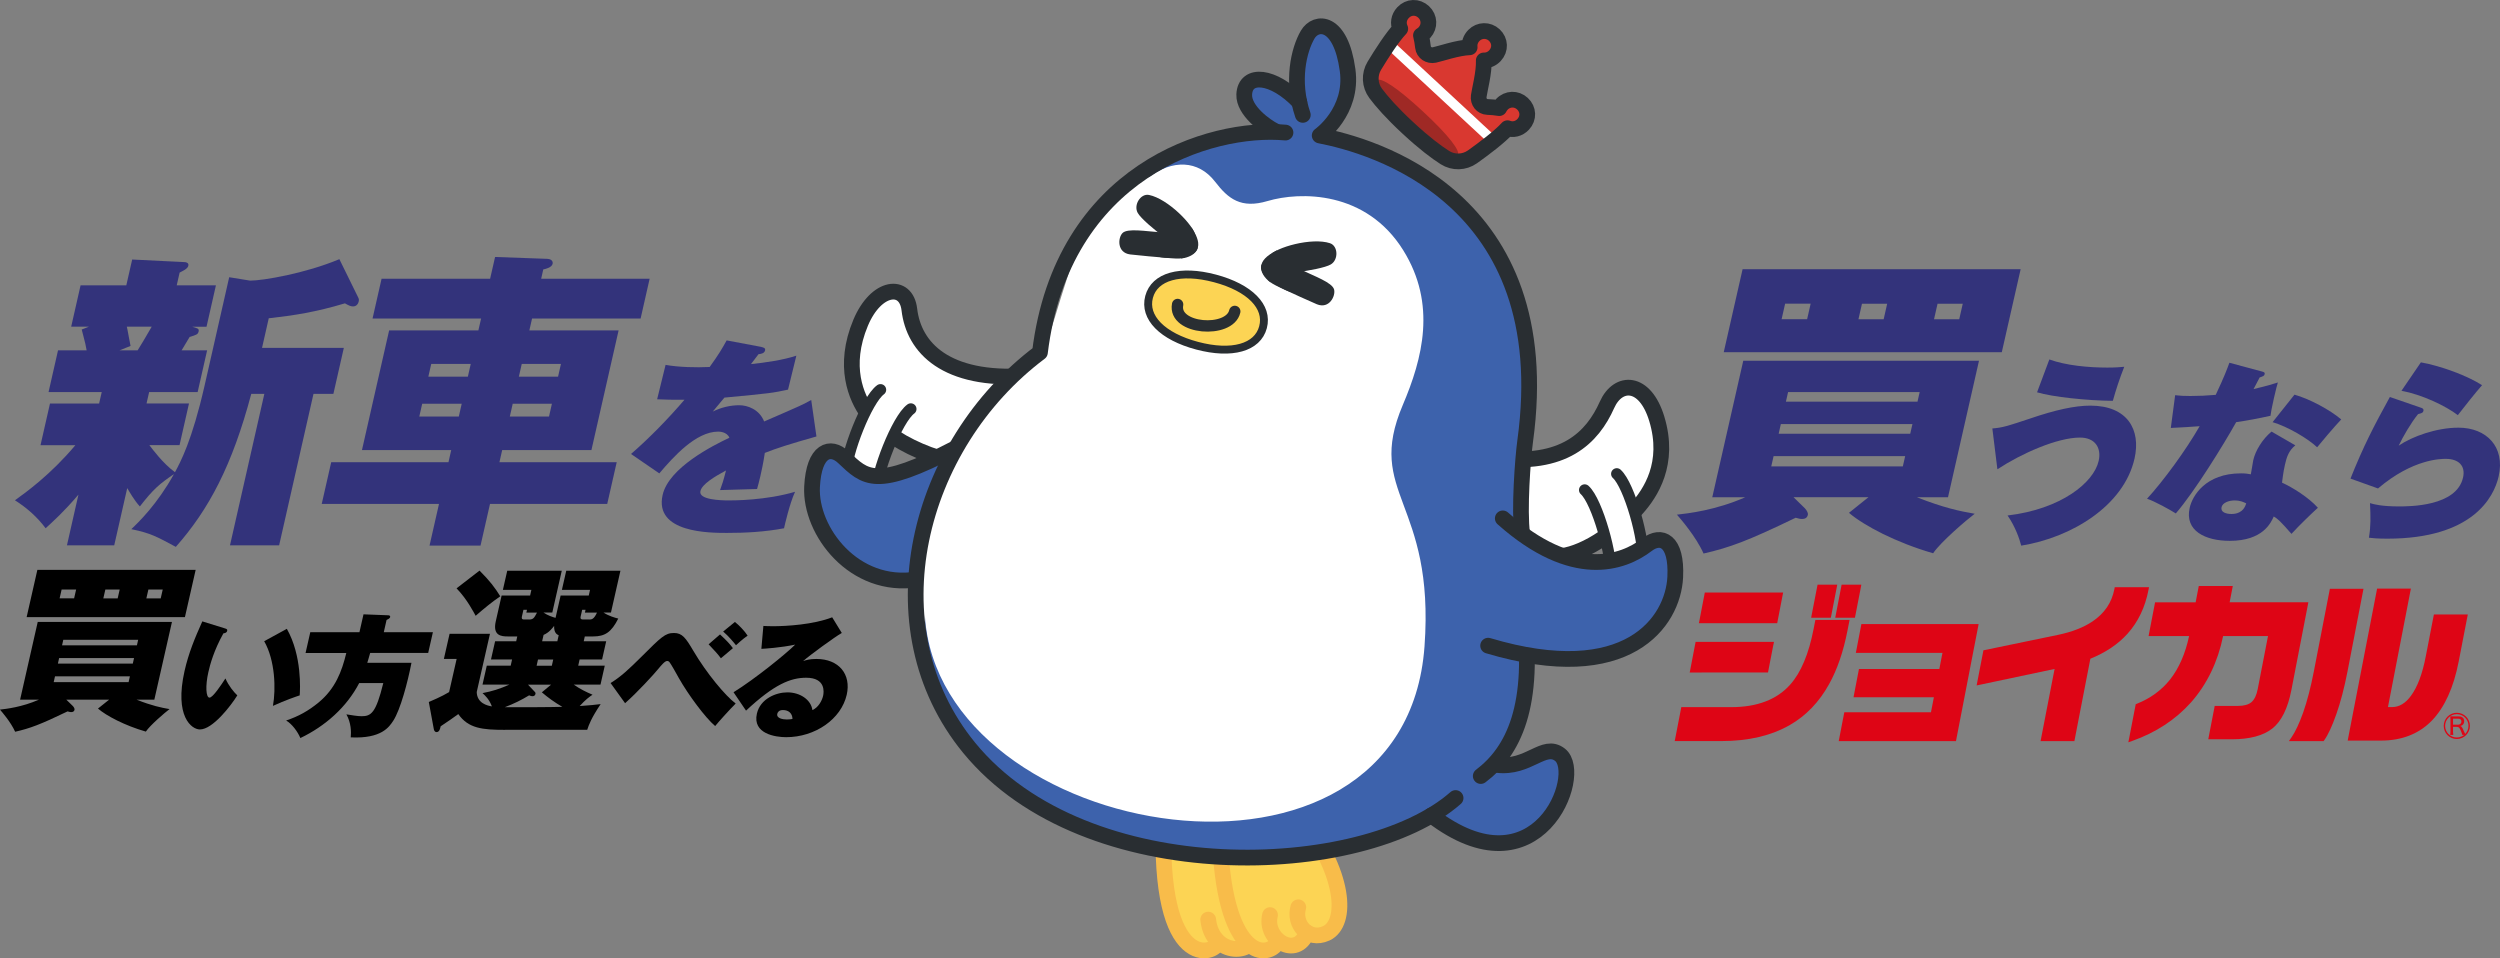 <?xml version="1.0" encoding="UTF-8"?>
<svg id="_レイヤー_2" data-name="レイヤー 2" xmlns="http://www.w3.org/2000/svg" width="630.81" height="241.82" viewBox="0 0 630.81 241.82">
  <rect x="0" y="0" width="630.81" height="241.82" fill="#808080" stroke="none"/>
  <defs>
    <style>
      .cls-1 {
        fill: #d93830;
      }

      .cls-1, .cls-2, .cls-3, .cls-4, .cls-5, .cls-6, .cls-7, .cls-8, .cls-9 {
        stroke-width: 0px;
      }

      .cls-2 {
        fill: #33337b;
      }

      .cls-3, .cls-10 {
        fill: #fcd454;
      }

      .cls-4, .cls-11 {
        fill: #3d62ac;
      }

      .cls-5 {
        fill: #de0515;
      }

      .cls-12, .cls-13, .cls-14, .cls-11, .cls-15 {
        stroke-linecap: round;
        stroke-linejoin: round;
      }

      .cls-12, .cls-13, .cls-11, .cls-15 {
        stroke-width: 3.97px;
      }

      .cls-12, .cls-10, .cls-14, .cls-11, .cls-15 {
        stroke: #292e32;
      }

      .cls-12, .cls-9 {
        fill: #fff;
      }

      .cls-13 {
        stroke: #f8bc4a;
      }

      .cls-13, .cls-14, .cls-15 {
        fill: none;
      }

      .cls-6 {
        fill: #000;
      }

      .cls-7 {
        fill: #292e32;
      }

      .cls-10 {
        stroke-miterlimit: 10;
        stroke-width: 1.99px;
      }

      .cls-14 {
        stroke-width: 2.87px;
      }

      .cls-8 {
        fill: #9f2925;
      }
    </style>
  </defs>
  <g id="base">
    <g>
      <g>
        <path class="cls-6" d="M27.51,176.55h-10.77l1.65,1.61c.29.31.47.67.41.94-.12.54-.58.58-.85.58-.18,0-.31,0-.9-.18-6.93,3.35-9.51,4.29-13.23,5.14-1.1-2.46-3.37-5.05-3.83-5.59,1.6-.18,5.55-.63,9.82-2.5h-4.74l4.45-19.62h33.87l-4.45,19.62h-4.47c3.85,1.52,6.2,2.01,8.31,2.37-1.19.89-4.9,4.07-5.98,5.68-5.29-1.52-9.95-3.98-12.08-5.81l2.79-2.23ZM49.37,143.79l-2.71,11.93H6.72l2.71-11.93h39.94ZM13.88,170.65l-.33,1.47h18.9l.33-1.47H13.88ZM14.92,166.05l-.31,1.39h18.9l.31-1.39H14.92ZM19.21,148.75h-3.66l-.51,2.23h3.66l.51-2.23ZM34.55,162.83l.31-1.39H15.97l-.31,1.39h18.9ZM26.07,150.99h3.62l.51-2.23h-3.62l-.51,2.23ZM36.93,150.99h3.62l.51-2.23h-3.62l-.51,2.23Z"/>
        <path class="cls-6" d="M127.43,184.16c-5.72,0-9.26-.36-11.79-3.98-.87.67-2.98,2.1-4.45,3.08-.12.54-.29,1.47-1.05,1.47-.4,0-.62-.4-.68-.76l-1.26-6.84c.44-.18,3.31-1.39,5.12-2.5l1.9-8.36h-3.22l1.44-6.35h10.19l-3.34,14.7c.08,2.82,2.66,3.44,3.83,3.62-.7-1.83-1.74-2.77-2.37-3.35,2.52-.49,4.25-1.03,6.79-2.15h-6.79l1.08-4.78h6.03l.35-1.56h-5.32l1.04-4.6h5.32l.27-1.21h-2.41c-1.61,0-3.85-.18-3.01-3.84l1.47-6.48h7.19l.32-1.43h-7.19l1.1-4.83h13.76l-2.39,10.55h-2.23c1.12.76,2.37,1.16,3.05,1.34l1.28-5.63h7.1l.32-1.43h-7.1l1.1-4.83h13.67l-2.39,10.55h-1.88c1.28.85,2.83,1.3,3.72,1.52-1.72,3.44-3.35,4.51-6.34,4.51h-2.1l-.27,1.21h5.67l-1.04,4.6h-5.67l-.35,1.56h6.7l-1.08,4.78h-6.75c1.5,1.07,3.15,1.88,4.74,2.55-.79.54-1.75,1.21-3.24,2.86,2.63-.18,3.87-.31,5.29-.49-2.38,3.57-2.96,5.18-3.39,6.48h-20.73ZM121,143.98c2.55,2.55,3.86,4.25,5.23,6.48-2.22,1.52-4.15,3.13-6.21,4.92-.48-.85-2.14-4.16-4.82-6.93l5.79-4.47ZM139.04,172.76h-5.81l1.69,1.79c.22.22.23.36.18.58-.08.36-.39.54-.7.54-.36,0-.68-.13-.89-.22-2.07,1.25-3.73,2.06-6.13,2.99,2.4.04,12.02,0,14.5-.09-1.94-1.12-3.58-2.32-5.16-3.66l2.31-1.92ZM133.44,156.32c1.12,0,1.33-.36,2.05-1.74h-2.68l.16-.72h-.89l-.38,1.65c-.18.8.22.8.71.8h1.03ZM139.59,166.42h-3.84l-.35,1.56h3.84l.35-1.56ZM140.98,160.29c-.41-.18-1.22-.54-1.16-2.37-.44.58-1.28,1.7-2.66,2.28l-.37,1.61h3.84l.34-1.52ZM148.63,156.32c.67,0,1.22-.04,2-1.74h-3.04l.16-.72h-.85l-.38,1.65c-.18.8.22.8.89.8h1.21Z"/>
        <g>
          <path class="cls-6" d="M56.88,158.6c.41.13.51.27.44.57-.12.54-.67.6-.95.64-2.39,4.3-3.35,7.79-3.8,9.81-.77,3.39-.62,6.41.29,6.41.84,0,2.93-3.16,4.02-4.84.82,1.88,2.16,3.49,3,4.27-1.64,2.65-6.22,8.6-9.44,8.6-2.08,0-6.48-3.26-3.87-14.78,1.03-4.53,2.58-8.26,4.48-12.49l5.83,1.81ZM72.38,158.67c3.86,6.82,3.35,15.42,3.24,16.79-.83.27-3.67,1.24-6.75,2.65.77-4.27.56-11.49-2.21-16.32l5.71-3.12Z"/>
          <path class="cls-6" d="M90.7,159.51l1.02-4.5,6.19.24c.3,0,.61.1.54.44-.08.37-.61.6-.91.74l-.7,3.09h12.39l-1.19,5.24h-14.64c-.4,1.48-.61,2.08-.73,2.49h11.15c-.94,4.87-2.78,11.82-4.59,14.61-1.02,1.55-2.95,4.57-10.73,4.2.14-1.38.1-3.69-1.1-5.81,1.3.2,2.78.47,3.82.47,2.38,0,3.62-.71,5.49-8.36h-6.08c-3.16,6.08-8.54,10.85-14.84,13.87-.67-1.61-2.11-3.56-3.59-4.43,3.05-1.01,5.62-2.42,8.22-4.57,4.18-3.46,5.83-7.79,6.96-12.46h-10.28l1.19-5.24h12.39Z"/>
        </g>
        <g>
          <path class="cls-6" d="M154.06,172.35c2.69-1.65,4.71-3.59,7.7-6.55,5.12-5.1,6.08-6.08,8.3-6.08,2.08,0,2.95,1.21,4.89,4.5,3.3,5.61,8.04,11.32,10.68,13.3-1.39,1.38-4.16,4.43-5.18,5.68-2.56-2.18-6.8-7.93-9.17-12.12-.54-1.01-2.03-3.63-2.32-3.96-.18-.24-.36-.34-.63-.34-.57,0-1.4,1.01-2.42,2.22-.84,1.04-5.01,5.64-8.19,8.43l-3.65-5.07ZM181.69,160.09c1.78,1.65,2.47,2.42,3.24,3.46-.37.3-2.9,2.42-3.03,2.55-.82-1.11-1.39-1.71-3.1-3.53l2.88-2.49ZM185.43,156.93c.97.74,2.52,2.35,3.21,3.46-1.23.84-2.6,2.12-2.93,2.42-.52-.67-1.92-2.35-3.24-3.46l2.97-2.42Z"/>
          <path class="cls-6" d="M212.38,159.72c-1.9,1.11-7.85,5.44-9.74,7.09.73-.24,1.6-.54,3.35-.54,5.68,0,8.83,3.86,7.66,9.03-1.4,6.15-7.97,10.71-15.29,10.71-2.65,0-8.54-.84-7.38-5.94.85-3.73,4.78-5.37,7.7-5.37,3.19,0,5.96,1.85,6.31,4.47,1.53-.67,2.42-2.38,2.7-3.59.21-.91.7-4.57-4.27-4.57-3.9,0-8.02,1.61-15.18,8.3l-3.15-4.64c5.43-3.36,13.25-9.71,15.56-12.02-3.57.77-7.79,1.04-8.54,1.07l.51-5.78c.63.03,1.33.07,2.44.07,3.36,0,10.17-.4,14.92-2.25l2.43,3.96ZM197.55,179.16c-1.07,0-1.35.64-1.42.94-.27,1.18,1.45,1.44,2.39,1.44.67,0,1.12-.07,1.44-.13-.02-1.41-.97-2.25-2.41-2.25Z"/>
        </g>
      </g>
      <g>
        <g>
          <path class="cls-2" d="M36.94,101.8h10.75l-2.39,10.52h-7.61c.85,1.1,3.36,4.55,6.46,6.83,1.35-2.51,4.29-7.85,7.5-21.97l6.18-27.23,5.3.86c3.14,0,13.91-1.8,22.5-5.42l4.78,9.73c.16.31.19.55.1.94-.2.86-.76,1.26-1.46,1.26-.55,0-1.05-.24-2.02-.78-7.33,2.2-12.86,3.06-19.22,3.77l-1.69,7.46h20.64l-2.64,11.61h-5.02l-8.67,38.22h-12.4l8.67-38.22h-3.3c-4.82,18.13-10.71,29.19-19.04,38.61-4.83-2.59-6.28-3.45-11.23-4.47,1.9-1.8,6.53-6.28,10.76-13.89-3.61,2.43-5.27,3.85-8.6,8.16-1.39-1.49-2.62-3.69-3.19-4.63l-3.28,14.44h-11.93l2.9-12.79c-3.74,4.4-6.4,6.75-8.28,8.48-2.04-2.75-4.65-5.1-7.74-7.06,2.72-1.96,8.99-6.44,15.24-13.89h-8.79l2.39-10.52h12.4l.66-2.9h-13.42l2.39-10.52h7.22c-.2-1.18-.27-1.57-1.24-5.26l1.81-.71h-4.47l2.37-10.44h11.54l1.48-6.51,12.81.63c.78,0,1.53.16,1.36.94-.18.78-1.31,1.26-2.2,1.73l-.73,3.22h9.89l-2.37,10.44h-3.61c1.32.39,1.78.47,1.62,1.18-.18.79-.59.86-2.28,1.41-.64,1.1-.77,1.33-2.02,3.37h6.44l-2.39,10.52h-12.24l-.66,2.9ZM32,82.42c.21.78.77,4.24.94,4.87l-2.76,1.1h4.55c.87-1.41,1.85-2.98,3.55-5.96h-6.28Z"/>
          <path class="cls-2" d="M163.92,70.33l-2.28,10.05h-27.39l-.68,2.98h22.52l-6.86,30.21h-22.52l-.69,3.06h29.59l-2.39,10.52h-29.58l-2.39,10.52h-12.87l2.39-10.52h-29.59l2.39-10.52h29.59l.69-3.06h-22.52l6.86-30.21h22.52l.68-2.98h-27.39l2.28-10.05h27.39l1.25-5.49,13.16.47c1.47.08,1.42,1.02,1.36,1.26-.21.94-1.87,1.33-2.36,1.41l-.53,2.35h27.39ZM106.53,101.88l-.73,3.22h9.97l.73-3.22h-9.97ZM118.05,95.05l.73-3.22h-9.97l-.73,3.22h9.97ZM129.37,101.88l-.73,3.22h9.89l.73-3.22h-9.89ZM140.81,95.05l.73-3.22h-9.89l-.73,3.22h9.89Z"/>
        </g>
        <path class="cls-2" d="M471.46,125.45h-18.91l2.89,2.83c.5.55.83,1.18.72,1.65-.21.94-1.02,1.02-1.49,1.02-.31,0-.55,0-1.58-.31-12.17,5.89-16.7,7.53-23.24,9.03-1.92-4.32-5.91-8.87-6.72-9.81,2.82-.31,9.74-1.1,17.24-4.39h-8.32l7.82-34.45h59.48l-7.82,34.45h-7.85c6.77,2.67,10.89,3.53,14.59,4.16-2.08,1.57-8.6,7.14-10.5,9.97-9.28-2.67-17.48-6.98-21.23-10.2l4.89-3.92ZM509.86,67.92l-4.76,20.95h-70.16l4.76-20.95h70.16ZM447.52,115.09l-.59,2.59h33.2l.59-2.59h-33.2ZM449.35,107.01l-.55,2.43h33.2l.55-2.43h-33.2ZM456.87,76.63h-6.44l-.89,3.92h6.44l.89-3.92ZM483.83,101.35l.55-2.43h-33.2l-.55,2.43h33.2ZM468.93,80.56h6.36l.89-3.92h-6.36l-.89,3.92ZM488,80.56h6.36l.89-3.92h-6.36l-.89,3.92Z"/>
        <path class="cls-2" d="M192.12,87.56c.46.11,1.07.21.93.85-.18.8-1.16.91-1.66.96-.38.48-1.28,1.65-1.9,2.5,3.55-.37,8.11-1.01,11.45-2.13l-2.1,8.57c-3.92.85-4.31.91-16.06,2.02l-2.93,3.52c2.16-1.07,4.46-1.6,6.7-1.6,2.02,0,5.04,1.01,6.26,4.1,9.45-4.1,9.93-4.31,11.88-5.43l1.32,9.21c-6.94,1.97-9.93,2.93-13.03,4.15-.31,2.29-.93,5.06-1.12,5.86-.31,1.38-.6,2.4-.84,3.25-1.93.05-7.82.21-9.33.27.43-1.17.85-2.34,1.5-4.95-2.97,1.6-6.06,3.46-6.46,5.22-.5,2.18,5.11,2.34,7.14,2.34,1.28,0,9.37,0,16.74-2.18-1.38,3.04-2.54,8.15-2.78,9.21-4.84.91-9.64,1.17-14.38,1.17-4.37,0-18.43,0-16.25-9.59,1.56-6.87,12.68-12.46,16.85-14.43-.66-1.54-2.58-1.54-2.84-1.54-5.64,0-11.37,6.44-14.85,10.54l-7.14-4.9c4.57-3.94,9.64-9.16,13.49-13.69-3.21.05-5.21-.05-6.9-.11l2.13-8.68c3.27.59,7.67.69,11.12.53,2.25-3.09,3.21-4.74,4.29-6.71l8.78,1.65Z"/>
        <g>
          <path class="cls-2" d="M502.71,108.11c2.58-.2,3.79-.59,9.49-2.49,6.45-2.2,11.33-3.27,15.23-3.27,9.37,0,12.82,6.05,11.16,13.37-2.69,11.86-15.83,19.91-28.59,21.96-.44-1.71-1.46-4.73-3.44-7.61,13.59-1.61,21.75-8.34,22.98-13.76.76-3.37-.95-5.9-4.71-5.9-5.71,0-14.76,4-20.84,8l-1.27-10.3ZM517.1,90.7c4.19,1.51,9.78,2.05,14.61,2.05,2,0,3.19-.1,4.29-.2-1.14,2.88-2.09,5.76-2.88,8.59-6.48-.05-15.24-.98-19.12-2.15l3.1-8.29Z"/>
          <path class="cls-2" d="M548.86,99.72c1.33.15,2.1.2,3.86.2,2.05,0,4.27-.1,6.36-.29,2.15-4.54,2.92-6.64,3.45-8.1l8.18,2.2c.55.15.82.24.72.68-.1.44-.41.54-1.26.83-.25.44-1.19,2.24-1.54,2.93,3.71-.88,4.72-1.22,6.13-1.66-.25.88-.43,1.46-.95,3.76-.61,2.68-.78,3.66-.91,4.64-3.08.68-5.63,1.17-8.66,1.61-3.28,5.85-10.45,17.47-15.23,23.03-1.62-1.02-5.26-3.03-7.26-3.71,4.14-4.49,9.87-12.34,13.27-18.3-2.43.2-4.46.29-7.27.44l1.09-8.25ZM579.17,112.36c-1.68,1.37-2.19,2.98-2.62,4.88-.46,2.05-.6,3.51-.74,4.54,2.65,1.22,6.63,3.66,9.05,6.34-1.41,1.27-4.71,4.44-6.67,6.59-2.94-3.37-3.44-3.76-4.47-4.39-.7,1.56-2.71,6.15-11.1,6.15-6.1,0-11.44-2.49-10.11-8.34.7-3.07,4.02-8.69,12.95-8.69,1.12,0,1.73.1,2.48.24.09-.39.58-3.42.61-3.56.55-2.44,2.33-5.32,4.61-7.22l5.99,3.46ZM563.91,126.27c-1.56,0-3.11.59-3.36,1.71-.29,1.27,1.17,1.71,2.49,1.71.98,0,3.02-.2,3.73-2.68-.62-.29-1.44-.73-2.86-.73ZM578.95,99.58c3.81,1.07,8.98,3.85,11.8,6.25-1.6,1.66-5.34,6.1-6.08,7.03-2.37-2.24-7.45-5.22-11.24-6.34l5.52-6.93Z"/>
          <path class="cls-2" d="M610.93,102.89c.41.15.65.34.57.73-.13.59-.49.63-1.37.88-1.83,2.24-3.84,5.76-4.88,7.95,3.41-2.34,9.57-4.54,15.08-4.54,7.02,0,11.84,4.78,10.14,12.3-1.2,5.27-6.59,15.71-28.1,15.71-2.63,0-3.87-.15-4.63-.24.48-2.98.43-5.12.27-8.73.96.29,2.88.83,7.28.83,2.73,0,14.54,0,16.19-7.27.69-3.03-1.17-4.73-4.34-4.73-1.22,0-8.34,0-17.11,7.47l-6.95-2.49c3.26-8.15,5.88-13.22,9.94-20.59l7.92,2.73ZM610.85,91.43c5.16.93,11.72,3.37,15.43,5.76-1.65,1.9-4.16,5.03-6.11,7.56-2.99-2.29-8.97-5.17-14.22-6.15l4.9-7.17Z"/>
        </g>
      </g>
      <g>
        <g>
          <path class="cls-5" d="M449.79,150.21l.14-.7h-19.77l-.09.48-1.26,6.56-.14.7h19.76s1.36-7.04,1.36-7.04ZM457.96,156.93l-.35,1.8c-1.21,6.26-3.19,10.97-5.88,13.99-3.34,3.79-8.36,5.71-14.89,5.71h-12.61l-.09.48-1.43,7.38-.14.7h11.86c6.75,0,12.54-1.37,17.22-4.07,4.07-2.33,7.39-5.8,9.88-10.31,2.04-3.65,3.61-8.21,4.64-13.54h0l.38-1.94.14-.7h-8.63l-.09.48ZM464.68,147.53l-.09.48-1.38,7.15-.14.71h4.97l.1-.48,1.39-7.15.13-.71h-4.97Z"/>
          <path class="cls-5" d="M458.61,147.53l-.09.48-1.39,7.15-.13.71h4.96l.1-.48,1.39-7.15.13-.71h-4.97Z"/>
          <polygon class="cls-5" points="469.67 157.47 469.58 157.95 468.41 164.04 468.27 164.74 490.13 164.74 489.34 168.8 469.06 168.8 468.97 169.28 467.82 175.24 467.69 175.94 487.96 175.94 487.23 179.72 465.37 179.72 465.27 180.2 464.09 186.3 463.95 187 493.54 187 493.63 186.52 499.12 158.18 499.25 157.47 469.67 157.47"/>
          <path class="cls-5" d="M533.6,148.17l-.09.48c-.67,3.42-2.48,6.09-5.53,8.16-2.26,1.51-5.18,2.65-8.69,3.38l-18.44,3.82-.39.08-.07.39-1.47,7.59-.17.88.87-.18,18.8-3.98-3.4,17.52-.14.7h8.54l.09-.48,3.94-20.32c3.82-1.54,6.97-3.65,9.35-6.28,2.68-2.97,4.47-6.69,5.31-11.06l.14-.7h-8.66Z"/>
          <path class="cls-5" d="M562.59,151.99l.66-3.42.14-.7h-8.59l-.09.48-.7,3.64h-10.24l-.09.48-1.41,7.33-.13.7h10.22c-.95,4.44-2.56,8.13-4.82,10.99-2.18,2.71-4.99,4.75-8.35,6.08l-.3.12-.06.33-1.6,8.27-.2,1.01.97-.34c5.96-2.1,10.96-5.38,14.88-9.77,4.02-4.58,6.73-10.19,8.06-16.69h11.33l-2.59,13.35c-.3,1.54-.82,2.65-1.57,3.31-.74.64-1.9.96-3.45.96h-5.84l-.09.48-1.4,7.24-.13.7h5.95c4.48,0,7.91-.91,10.2-2.71,2.3-1.81,3.92-5.09,4.82-9.72l4.15-21.44.13-.71h-19.84Z"/>
          <path class="cls-5" d="M596.37,148.57h-8.49l-.09.48-3.94,20.31c-.78,4.03-1.69,7.54-2.71,10.44-.99,2.77-1.99,4.88-2.95,6.27l-.65.94h8.76l.17-.25c.94-1.3,1.96-3.5,3.03-6.52,1.07-3.03,2.03-6.68,2.84-10.86l3.89-20.11.13-.7ZM614.14,155.03l-.1.48-1.97,10.16c-.84,4.37-2.1,7.71-3.75,9.93-1.37,1.86-2.96,2.81-4.7,2.81h-1.08l5.65-29.19.14-.7h-8.53l-.09.47-7.2,37.18-.13.7h8.35c5.29,0,9.62-1.69,12.88-5.04,3.23-3.34,5.51-8.36,6.78-14.94l2.16-11.15.14-.7h-8.54Z"/>
          <path class="cls-5" d="M447.48,162.65l.14-.7h-19.77l-.1.48-1.26,6.56-.14.7,19.76-.02,1.36-7.02Z"/>
        </g>
        <g>
          <path class="cls-5" d="M622.86,183.15c0,1.62-1.32,2.94-2.95,2.94s-2.95-1.32-2.95-2.94,1.32-2.95,2.95-2.95,2.95,1.33,2.95,2.95ZM619.91,179.85c-1.82,0-3.3,1.48-3.3,3.31s1.48,3.31,3.3,3.31,3.31-1.49,3.31-3.31-1.48-3.31-3.31-3.31Z"/>
          <path class="cls-5" d="M621.29,185.45c-.02-.14-.12-.47-.33-.99-.14-.35-.27-.59-.38-.74-.1-.12-.2-.2-.31-.25-.1-.04-.21-.06-.33-.06h-.98v1.29c0,.31.02.55.06.74h-.76c.03-.19.05-.43.05-.74v-3.22c0-.26-.02-.51-.05-.74.2.02.44.02.72.02h1.39c.31,0,.57.04.77.14.42.2.63.55.63,1.06,0,.38-.11.67-.33.89-.13.12-.26.21-.42.26-.06.03-.14.05-.24.07.11.04.21.09.28.15.1.1.21.27.34.51.15.31.3.64.46,1.02.12.26.21.45.28.57h-.85ZM618.95,182.85h1.3c.2,0,.38-.06.53-.17.19-.14.29-.35.29-.64,0-.21-.06-.38-.18-.5-.13-.13-.33-.2-.6-.2h-1.33v1.51Z"/>
        </g>
      </g>
      <g>
        <g>
          <path class="cls-1" d="M354.01,3.2c1.43-1.54,3.66-1.63,5.21-.19,1.51,1.4,1.61,3.67.22,5.19-.27.3-.57.54-.9.73.24.94.4,1.97.51,2.95.16,1.41,1.5,2.28,2.89,1.99,1.53-.32,5.85-1.83,8.89-1.94-.12-1.05.23-2.13,1.07-2.99,1.41-1.44,3.66-1.48,5.13-.11,1.54,1.43,1.63,3.66.19,5.21-.78.84-1.81,1.25-2.83,1.21.12,3.05-1.07,7.47-1.27,9.01-.19,1.41.77,2.68,2.2,2.73.99.04,2.03.12,2.98.29.17-.33.39-.65.66-.95,1.41-1.5,3.68-1.58,5.19-.17,1.54,1.43,1.63,3.66.19,5.21-1.08,1.16-2.61,1.5-3.96.98-2,2.2-6.03,5.22-8.84,7.22-2.07,1.47-4.82,1.55-6.97.18-2.12-1.35-5.17-3.62-9.32-7.47-4.14-3.84-6.64-6.72-8.14-8.73-1.52-2.04-1.65-4.79-.33-6.96,1.78-2.95,4.5-7.2,6.54-9.35-.62-1.31-.4-2.86.68-4.03Z"/>
          <path class="cls-8" d="M367.8,39.31c-.96,1.03-5.33-1.88-11.77-7.86-6.44-5.98-9.68-10.12-8.72-11.15.96-1.03,5.33,1.88,11.77,7.86s9.68,10.12,8.72,11.15Z"/>
          <g>
            <path class="cls-1" d="M359.41,8.22c-1.43,1.54-3.67,1.63-5.21.19-1.54-1.43-1.63-3.67-.19-5.21,1.43-1.54,3.67-1.63,5.21-.19,1.54,1.43,1.63,3.67.19,5.21Z"/>
            <path class="cls-1" d="M378.95,26.35c-1.43,1.54-1.35,3.78.19,5.21,1.54,1.43,3.78,1.35,5.21-.19s1.35-3.78-.19-5.21c-1.54-1.43-3.78-1.35-5.21.19Z"/>
            <path class="cls-1" d="M377.23,14.03c-1.43,1.54-3.67,1.63-5.21.19-1.54-1.43-1.63-3.67-.19-5.21,1.43-1.54,3.67-1.63,5.21-.19,1.54,1.43,1.63,3.67.19,5.21Z"/>
            <rect class="cls-9" x="345.26" y="21.8" width="36.11" height="2.43" transform="translate(613.96 287.02) rotate(-137.14)"/>
          </g>
          <path class="cls-15" d="M354.01,3.2c1.43-1.54,3.66-1.63,5.21-.19,1.51,1.4,1.61,3.67.22,5.19-.27.3-.57.54-.9.73.24.94.4,1.97.51,2.95.16,1.41,1.5,2.28,2.89,1.99,1.53-.32,5.85-1.83,8.89-1.94-.12-1.05.23-2.13,1.07-2.99,1.41-1.44,3.66-1.48,5.13-.11,1.54,1.43,1.63,3.66.19,5.21-.78.84-1.81,1.25-2.83,1.21.12,3.05-1.07,7.47-1.27,9.01-.19,1.41.77,2.68,2.2,2.73.99.04,2.03.12,2.98.29.17-.33.39-.65.66-.95,1.41-1.5,3.68-1.58,5.19-.17,1.54,1.43,1.63,3.66.19,5.21-1.08,1.16-2.61,1.5-3.96.98-2,2.2-6.03,5.22-8.84,7.22-2.07,1.47-4.82,1.55-6.97.18-2.12-1.35-5.17-3.62-9.32-7.47-4.14-3.84-6.64-6.72-8.14-8.73-1.52-2.04-1.65-4.79-.33-6.96,1.78-2.95,4.5-7.2,6.54-9.35-.62-1.31-.4-2.86.68-4.03Z"/>
        </g>
        <g>
          <path class="cls-3" d="M293,209.29l11.69-6.82s4.83,3.29,7.2,6.37c2.75,3.57,9.98,8.87,8.44,14.55-1.54,5.68-3.13,8.23-3.13,8.23,0,0-.9,3.61-2.03,5.53s-6.93.32-6.93.32c0,0,.53,1.27-1.97,1.69-2.5.42-4.43.99-8.93-3.31-4.5-4.3-4.27-16.12-4.27-16.12l-.07-10.44Z"/>
          <g>
            <path class="cls-13" d="M293.67,206.16c-1.64,39.94,13.28,34.5,13.48,31.77"/>
            <path class="cls-13" d="M304.86,232.04c.99,9.46,12.44,9.53,12.14,2.03"/>
            <path class="cls-13" d="M310.86,224.36c0,4.57,4.8,8.02,8.47,4.23,4.36-4.51.6-16.44-15.13-25.99"/>
          </g>
        </g>
        <g>
          <path class="cls-3" d="M307.77,210.43l20.19-5.33s3.67,5.04,5.07,8.89c1.62,4.46,7.02,12.36,4,17.05-3.02,4.7-6.6,4.32-6.6,4.32,0,0-.84,1.39-2.45,2.71-1.61,1.33-5.82,0-5.82,0,0,0-.32,2.65-2.81,2.03-2.48-.62-5.6-2.44-7.05-5.71-1.45-3.27-4.31-18.59-4.31-18.59l-.22-5.37Z"/>
          <g>
            <path class="cls-13" d="M307.77,210.43c.87,31.04,11.63,31.69,14.39,27.65"/>
            <path class="cls-13" d="M320.46,230.9c-1.54,6.16,6.75,11.3,9.33,4.38"/>
            <path class="cls-13" d="M327.59,228.93c-1.26,4.28,2.52,8.64,7.05,6.57,5.38-2.46,5.1-15.15-7.18-30.48"/>
          </g>
        </g>
        <path class="cls-12" d="M377.27,115.5c17.32,2.3,24.55-5.13,28.21-13.34,2.8-6.27,9.57-6.28,12.55,3.47,3.47,11.37-1.65,18.86-4.95,22.58-7.25,8.15-15.81,12.48-21.19,12.21l-6.74-4.68"/>
        <g>
          <path class="cls-9" d="M406.61,144.04c.6-4.91-2.89-16.8-6.08-19.67,0,0,.53-1.97,3.43-3.45,2.13-1.09,4.26-.54,4.26-.54,2.39,2.73,7.09,14.68,6.49,19.59,0,0-.21,2.15-3.82,3.88-3.61,1.74-4.28.19-4.28.19Z"/>
          <path class="cls-14" d="M407.95,119.57c3.19,2.86,7.14,17.07,6.54,21.99"/>
          <path class="cls-14" d="M399.85,123.64c3.19,2.86,7.14,17.07,6.54,21.99"/>
        </g>
        <path class="cls-12" d="M258.81,94.88c-20.13,1.34-28.22-7.09-29.36-16.79-.8-6.81-8.35-6.06-12.29,3.35-4.59,10.97-1.12,18.89,1.8,22.91,6.4,8.83,24.93,14.85,29.29,11.69,4.36-3.16,20.26-21.81,10.57-21.17Z"/>
        <g>
          <path class="cls-9" d="M221.06,122.83c-.11-4.95,4.55-16.43,8.01-18.96,0,0-.33-2.01-3.07-3.78-2.01-1.3-4.18-.96-4.18-.96-2.65,2.48-8.52,13.9-8.41,18.85,0,0,.16,1.23,3.58,3.32,3.42,2.09,4.08,1.53,4.08,1.53Z"/>
          <path class="cls-14" d="M222.17,98.35c-3.46,2.53-8.81,16.27-8.71,21.22"/>
          <path class="cls-14" d="M229.82,103.2c-3.46,2.53-8.81,16.27-8.71,21.22"/>
        </g>
        <path class="cls-11" d="M231.36,146.2c-15.82,2.51-27.02-12.17-26.46-23.37.47-9.41,4.68-10.49,7.9-7.47,5.61,5.28,8.02,8.28,28.47-2.37,8.71-4.53,19.71,4.55,19.82,6.8.11,2.25.37,19.56-6.73,22.35-7.1,2.79-23,4.06-23,4.06Z"/>
        <path class="cls-4" d="M357.92,199.94c.85,3.13,1.98,7.57,10.93,10.49,8.95,2.92,16.91.4,19.69-3.25,2.78-3.64,10.41-17.02,2.96-16.32-6.06.57-19.42,6.58-21.92-1.79-2.5-8.38-11.66,10.87-11.66,10.87Z"/>
        <path class="cls-9" d="M309.96,39.29c-12.05-1.82-26.71,3.75-34.02,15.51-7.31,11.75-10.36,31.63-13.54,34.15s-15.31,13.34-19.9,21.95c-4.59,8.62-14.52,29.76-10.38,51.05,4.15,21.29,32.94,45.19,54.43,47.76,21.48,2.57,59.65-6.15,61.01-6.23,1.35-.08,17.28-52.04,17.28-52.04l-.32-89.43-34.81-17.84-19.75-4.88Z"/>
        <path class="cls-4" d="M332.19,37.86c-3.43-4.81-7.14-16.6-4.66-23.97,2.48-7.36,4.42-8.6,6.97-7.2,2.55,1.39,7.74,7.99,5.64,14.8-2.1,6.81-5.88,15.35-5.88,15.35l-2.07,1.02Z"/>
        <path class="cls-4" d="M325.81,36.64c-3.45-1.74-8.32-6.15-10.21-8.75s-1.47-8.05,1.6-8.01c3.92.06,8.7,2.59,9.58,5.82-1.61-3.11,6.73,9.22,3.65,11.09-3.09,1.87-4.61-.16-4.61-.16Z"/>
        <path class="cls-4" d="M312.57,33.54s-22.48,3.49-22.72,11.17c5.93-4.42,12.46-4.44,16.78,1.18,3.29,4.29,6.51,6.82,13.19,4.84,8.2-2.43,24.89-2.68,34.28,12.46,8.42,13.58,4.87,27.22-.15,39.02-9.56,22.49,8.16,24.11,5.49,60.88-5.05,69.52-122.53,49.53-126.07-7.73.2,16.29,3.98,37.4,36.88,52.4,29.56,13.48,58.43,7.9,67.01,6.51,10.62-1.73,17.86-4.94,17.86-4.94,0,0,23.6-10.31,27.86-26.69,4.83-18.6-2.91-40.19,1.89-71.35,1.38-8.97,3.81-29.75-5.2-43.2-9.01-13.46-12.87-19.44-24.1-25.19-11.23-5.75-11.59-7.36-11.59-7.36,0,0-21.62-4-31.38-2Z"/>
        <path class="cls-15" d="M367.28,201.36c-23.38,20.56-93.25,23.3-122.72-12.65-24.97-30.46-13.2-76.47,17.84-99.77,5.58-45.77,42.95-57.22,61.96-55.49"/>
        <path class="cls-15" d="M373.63,195.81c8.14-6.14,14.05-17.63,10.7-41.96"/>
        <path class="cls-15" d="M328.73,28.99c-2.91-8.53-1-16.4,1.22-20.24,2.09-3.61,8.35-3.75,10.08,8.93,1.45,10.56-7.04,16.51-7.04,16.51,12.74,2.46,60.34,15.3,51.85,77.1-.6,4.34-1.57,17.47-.75,23.48"/>
        <path class="cls-15" d="M327.85,25.76c-6.53-6.86-13.66-7.52-13.9-1.91-.17,4.07,5.44,8.07,7.67,9.16"/>
        <path class="cls-15" d="M377.68,193.01c8.09,1.01,11.87-5.77,15.96-2.55,6.16,4.85-5.59,35.92-32.47,15.28"/>
        <path class="cls-10" d="M318.69,82.56c-1.37,5.17-7.87,7-16.63,4.67-8.76-2.33-13.5-7.13-12.12-12.31,1.37-5.17,7.87-7,16.63-4.67,8.76,2.33,13.5,7.13,12.12,12.31Z"/>
        <path class="cls-14" d="M297.14,76.83c-1.2,6.34,13.12,7.36,14.42,1.75"/>
        <g>
          <g>
            <path class="cls-7" d="M289.92,49.19c-2.12-.43-3.97,2.54-2.84,4.54.77,1.36,4.11,4.21,6.76,6.17,2.66,1.96,5.84,4.3,6.54,3.67s1.55-2.12,1.3-3.95c-.37-2.75-7.01-9.47-11.76-10.43Z"/>
            <path class="cls-7" d="M292.73,58.61c-3.53-.24-8.22-1.08-9.49.19-1.18,1.18-1.45,4.96,1.93,5.4,1.49.19,7.54.75,10.3.96,3.51.26,3.76-.02,5.27-1.97,1.46-1.9-8-4.58-8-4.58Z"/>
            <path class="cls-7" d="M300.65,57.41c1.29,1.98,4.59,7.31-4.05,7.66-8.64.35-5.05-3.13-5.05-3.13l9.1-4.53Z"/>
          </g>
          <path class="cls-7" d="M298.05,65.2c1.78-.12,3.65-1.08,4.1-2.43.45-1.35-3.44-2.94-3.44-2.94l-2.39,1.44,1.72,3.93Z"/>
        </g>
        <g>
          <g>
            <path class="cls-7" d="M335.59,61.37c2.05.68,2.19,4.17.21,5.35-1.34.8-5.65,1.62-8.93,2s-7.2.83-7.49-.06c-.29-.89-.29-2.61.83-4.07,1.69-2.2,10.79-4.74,15.39-3.22Z"/>
            <path class="cls-7" d="M328.47,68.15c3.19,1.54,7.67,3.14,8.15,4.88.44,1.61-1.2,5.03-4.35,3.74-1.39-.57-6.92-3.09-9.42-4.28-3.17-1.51-3.26-1.88-3.59-4.32-.33-2.37,9.22-.01,9.22-.01Z"/>
            <path class="cls-7" d="M322.19,63.17c-2.1,1.07-7.61,4.07-.28,8.66,7.32,4.59,5.94-.21,5.94-.21l-5.65-8.45Z"/>
          </g>
          <path class="cls-7" d="M320.58,71.24c-1.49-.99-2.63-2.75-2.36-4.15.27-1.4,4.44-.84,4.44-.84l1.36,2.44-3.45,2.55Z"/>
        </g>
        <path class="cls-11" d="M375.49,162.92c35.27,10.52,46.65-6.07,47.21-17.27.47-9.41-3.61-10.9-7.11-8.22-6.11,4.69-18.64,9.15-36.4-6.63"/>
      </g>
    </g>
  </g>
</svg>